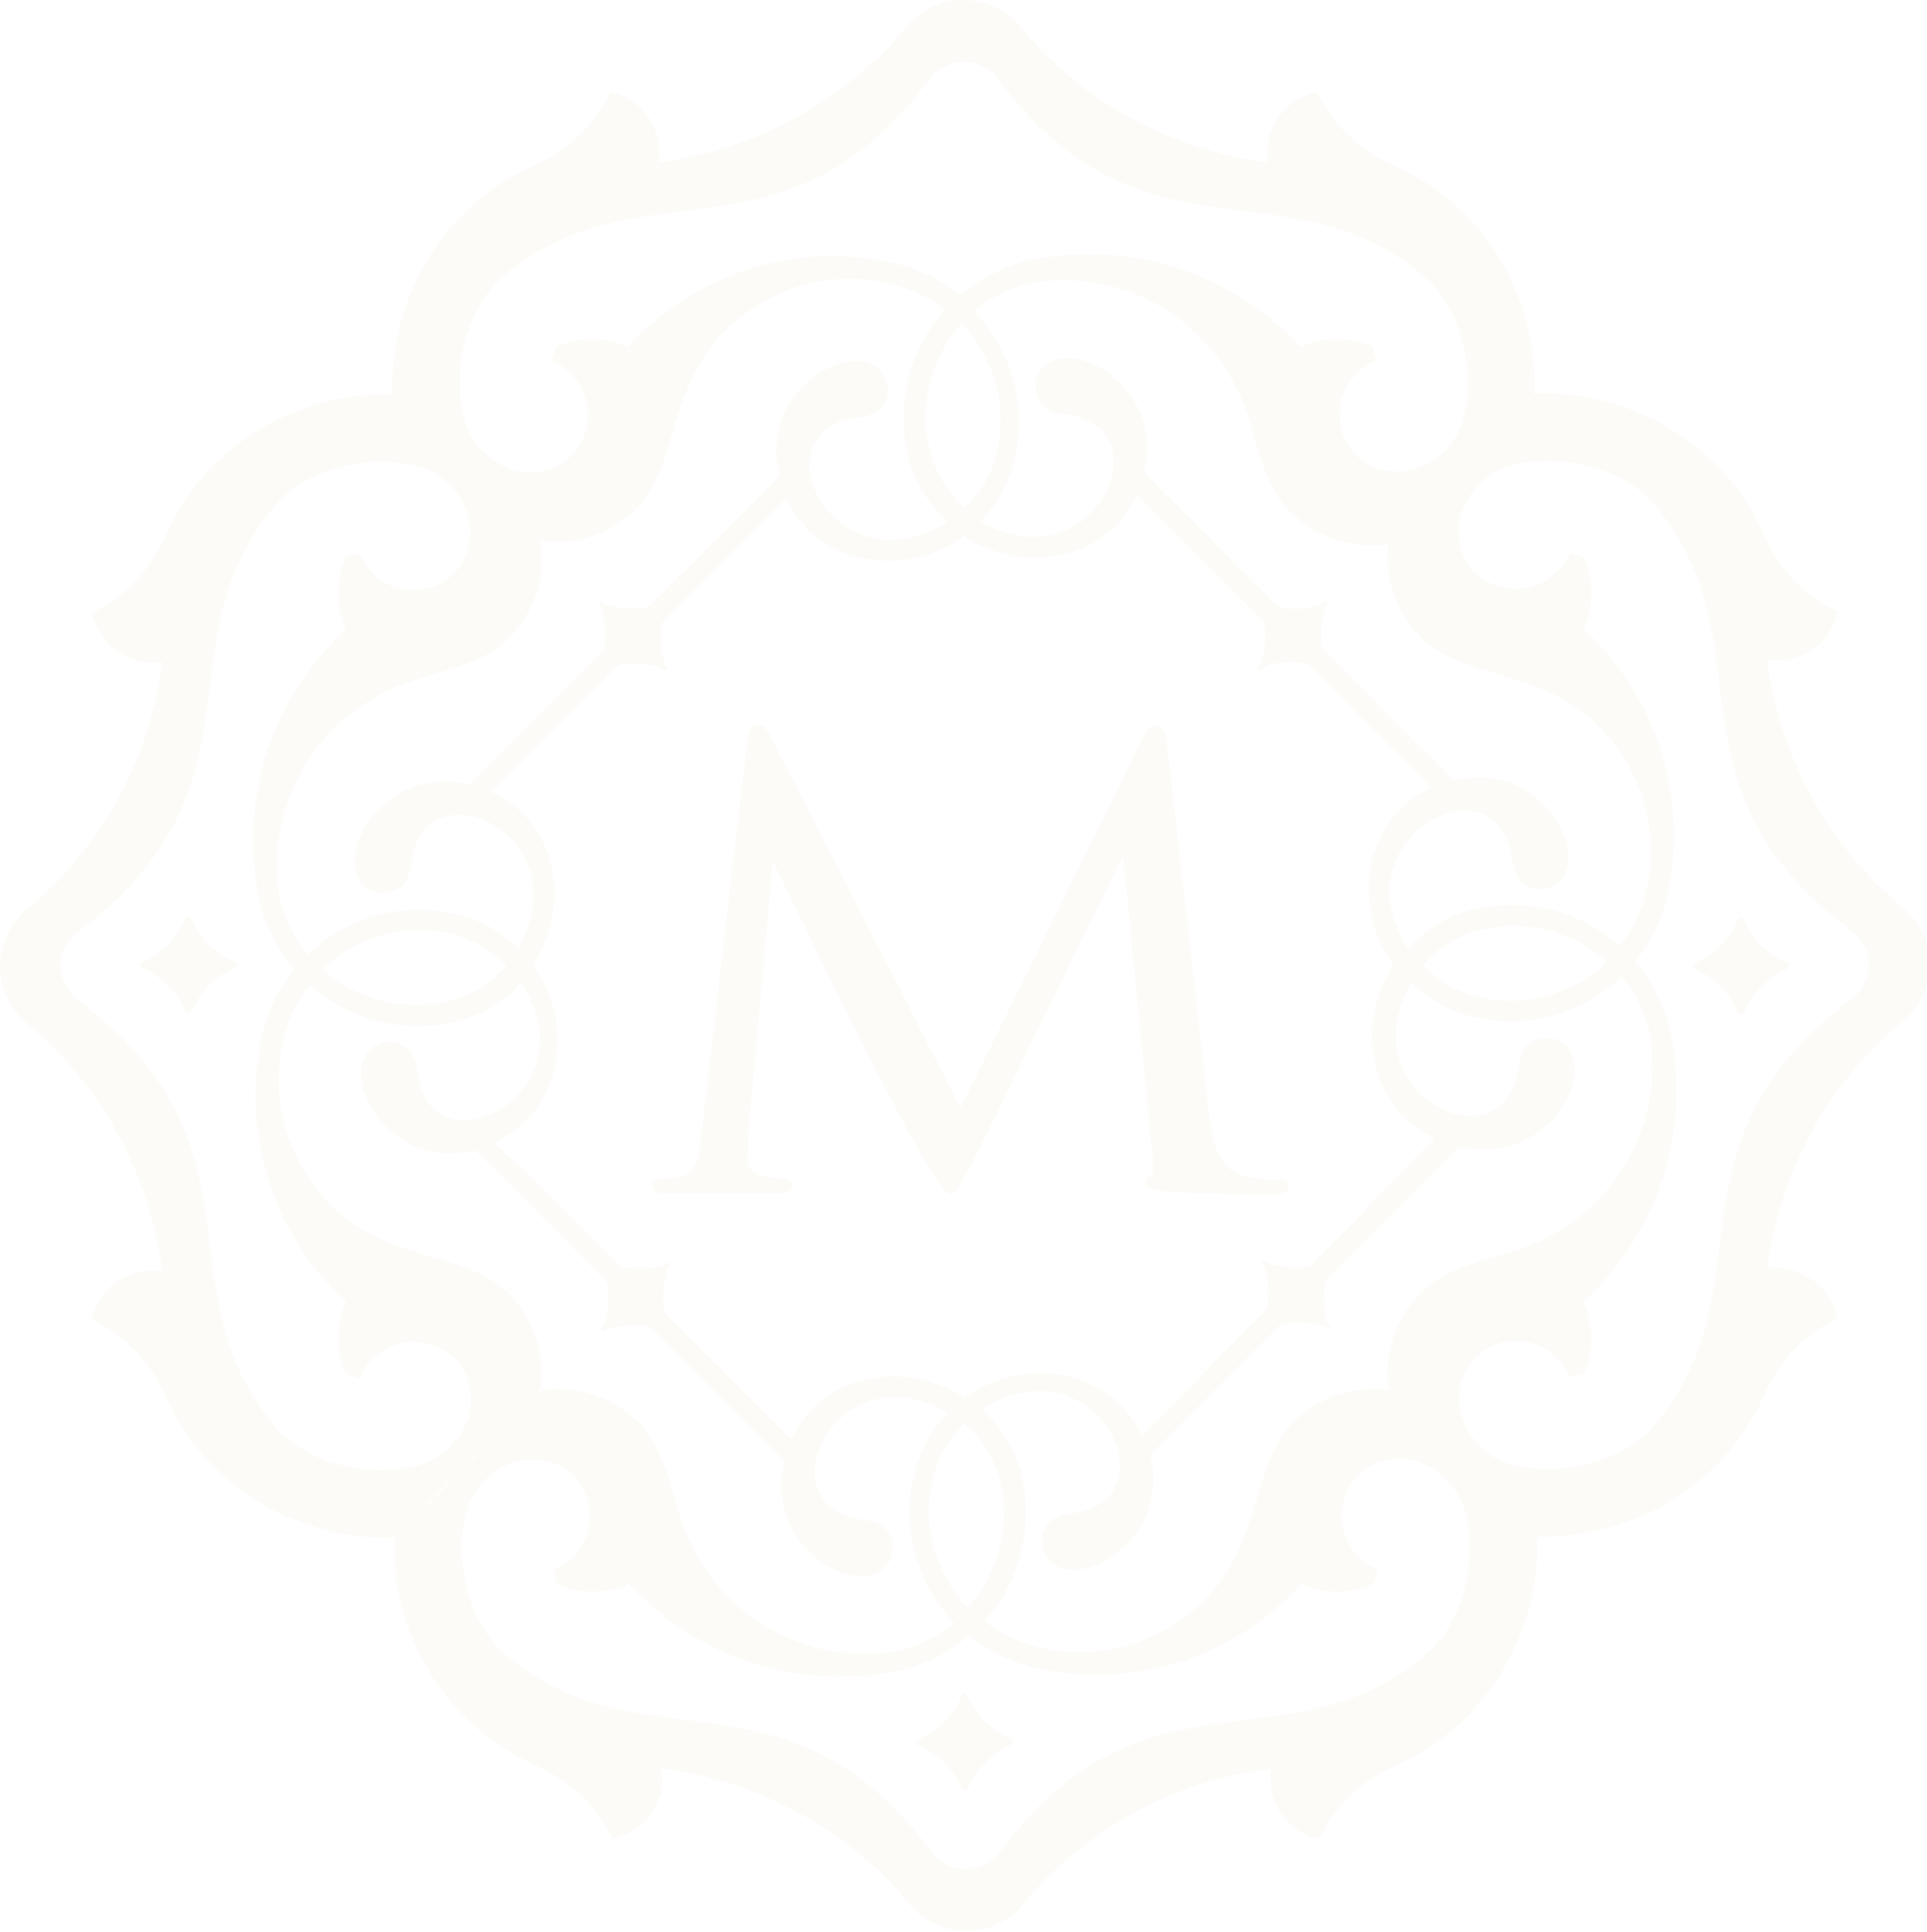 <?xml version="1.0" encoding="utf-8"?>
<!-- Generator: Adobe Illustrator 16.0.0, SVG Export Plug-In . SVG Version: 6.00 Build 0)  -->
<!DOCTYPE svg PUBLIC "-//W3C//DTD SVG 1.1//EN" "http://www.w3.org/Graphics/SVG/1.1/DTD/svg11.dtd">
<svg version="1.1" id="Layer_1" xmlns="http://www.w3.org/2000/svg" xmlns:xlink="http://www.w3.org/1999/xlink" x="0px" y="0px"
	 width="739.089px" height="741px" viewBox="0 0 739.089 741" enable-background="new 0 0 739.089 741" xml:space="preserve">
<g opacity="0.05">
	<path fill="#C8B274" d="M685.433,369.219c-6.839-2.816-13.678-9.253-16.493-16.495c-0.194-0.667-0.892-1.05-1.559-0.856
		c-0.413,0.12-0.735,0.443-0.855,0.856c-2.816,6.839-9.254,13.679-16.495,16.495c-0.667,0.194-1.05,0.892-0.856,1.558
		c0.12,0.413,0.443,0.736,0.856,0.856c6.839,2.816,13.679,9.253,16.495,16.494c0.193,0.666,0.891,1.05,1.558,0.855
		c0.413-0.119,0.735-0.442,0.856-0.855c2.815-6.839,9.253-13.678,16.493-16.494C686.64,370.828,686.64,369.621,685.433,369.219z"/>
	<path fill="#C8B274" d="M676.583,534.969c5.632-12.874,15.287-23.334,28.161-29.368c-2.414-12.472-14.483-20.92-26.954-18.908
		c4.827-37.817,23.736-71.611,52.3-95.348c13.276-11.265,13.276-31.782,0-43.047c-28.563-23.736-47.473-57.53-52.3-95.347
		c12.471,2.011,24.54-6.035,26.954-18.506c-12.874-6.035-22.529-16.495-28.161-29.369c-14.886-34.196-50.289-55.116-87.301-54.311
		l-56.727,56.725c-2.011,14.081,3.22,27.759,12.473,37.012c20.517,20.518,63.967,7.644,84.484,59.944
		c4.023,12.07,4.827,25.346,1.609,38.22c-2.012,7.643-5.23,14.483-10.058,20.115c-14.483-13.276-35.403-18.908-55.922-14.081
		c-8.851,2.012-16.896,6.84-23.334,13.277c-0.401,0.402-0.804,1.206-1.608,1.609l-0.806-0.805
		c-26.149-43.449,36.611-73.22,40.635-32.587c0.401,2.816,1.206,5.632,3.218,7.644c4.022,4.023,10.058,4.023,14.081,0.805
		c11.264-8.851-0.805-34.599-21.322-39.427c-6.437-1.609-12.472-1.207-18.507,0l-50.288-50.288
		c-1.207-6.035-0.403-12.472,1.609-17.702c0.401-0.402,0-1.207-0.402-1.207l-25.748,25.748c0.402,0.402,0.804,0.402,1.207,0.402
		c5.23-2.414,11.667-2.816,17.701-1.609l47.473,47.473c-10.863,4.827-19.311,14.483-22.529,26.954
		c-3.219,12.874-1.207,26.553,5.633,37.817c0.804,1.207,1.608,2.414,2.414,3.219c-0.403,0.402-0.806,0.804-1.207,1.609
		c-6.84,11.265-8.852,24.943-5.633,37.817c3.219,12.471,11.666,22.127,22.529,26.955l-47.473,49.081
		c-6.034,1.207-12.472,0.401-17.701-1.609c-0.403-0.402-1.207,0-1.207,0.402l25.748,25.748c0.402-0.402,0.402-0.806,0.402-1.207
		c-2.414-5.23-2.816-11.667-1.609-17.701l51.495-51.496c6.035,1.207,12.472,1.609,18.506,0
		c20.518-4.828,32.587-30.575,21.323-39.426c-4.426-3.22-10.059-2.816-14.081,0.804c-2.013,2.012-2.816,4.828-3.219,7.644
		c-4.023,40.231-66.381,11.667-41.035-31.782c6.403,6.412,14.495,10.877,23.334,12.875c21.321,5.229,42.645-1.207,57.128-15.288
		c5.229,6.034,8.85,13.679,10.861,21.725c6.035,36.207-14.885,71.208-49.886,82.875c-14.081,4.828-28.162,6.839-37.816,16.495
		c-9.253,9.253-14.483,22.931-12.473,37.012l56.727,56.727C626.696,590.085,661.697,569.165,676.583,534.969z M606.983,376.057
		c-12.472,7.242-26.553,9.656-40.634,6.035c-8.046-2.012-14.885-6.035-20.518-12.069c5.633-6.437,13.277-11.265,21.725-13.277
		c14.081-3.62,28.564-1.206,40.634,6.035c2.815,1.609,5.633,3.621,8.046,6.035C613.42,371.632,610.202,374.046,606.983,376.057z
		 M607.386,241.284c4.023-8.816,4.023-18.943,0-27.759l-5.229-1.61c-4.024,9.656-14.081,15.288-24.139,13.679
		c-20.519-3.218-26.15-29.369-6.438-43.449c12.472-8.851,46.668-8.047,63.162,11.667c44.254,52.702,0.805,107.818,75.635,163.337
		c8.448,6.437,8.448,19.311,0,25.748c-74.83,55.921-31.381,110.635-75.635,163.338c-16.494,19.713-50.69,20.517-63.162,11.667
		c-19.311-14.081-13.678-40.231,6.438-43.45c10.46-1.609,20.114,4.022,24.139,13.679l5.229-1.207c4.023-8.815,4.023-18.943,0-27.759
		c28.966-26.553,41.438-66.381,32.989-105.003c-2.414-9.655-7.242-18.506-13.276-25.345c5.633-6.84,9.655-14.886,12.069-23.736
		C648.02,307.263,635.949,267.434,607.386,241.284L607.386,241.284z M371.23,685.836c2.815-6.839,9.253-13.679,16.494-16.495
		c0.667-0.193,1.05-0.892,0.856-1.558c-0.12-0.413-0.443-0.736-0.856-0.856c-6.839-2.815-13.679-9.253-16.494-16.494
		c-0.194-0.666-0.892-1.05-1.559-0.855c-0.413,0.12-0.735,0.442-0.855,0.855c-2.816,6.839-9.253,13.679-16.494,16.494
		c-0.667,0.194-1.05,0.892-0.856,1.559c0.12,0.413,0.443,0.735,0.856,0.855c6.839,2.816,13.678,9.253,16.494,16.495
		C369.219,686.64,370.828,686.64,371.23,685.836z"/>
	<path fill="#C8B274" d="M205.479,676.984c12.874,5.633,23.334,15.288,29.369,28.162c12.471-2.414,20.92-14.483,18.908-26.955
		c37.817,4.827,71.611,23.736,95.348,52.3c11.265,13.276,31.782,13.276,43.047,0c23.736-28.563,57.53-47.473,95.348-52.3
		c-2.012,12.472,6.034,24.541,18.506,26.955c6.034-12.875,16.494-22.529,29.368-28.162c34.196-14.886,55.116-50.288,54.312-87.301
		l-56.726-56.726c-14.08-2.012-27.759,3.218-37.012,12.472c-20.519,20.518-7.645,63.967-59.944,84.484
		c-12.069,4.023-25.345,4.828-38.219,1.61c-7.645-2.013-14.483-5.23-20.116-10.059c13.276-14.482,18.909-35.403,14.081-55.921
		c-2.011-8.851-6.839-16.896-13.276-23.334c-0.401-0.402-1.207-0.805-1.608-1.609l0.804-0.805
		c43.45-26.15,73.22,36.61,32.587,40.633c-2.816,0.403-5.632,1.207-7.644,3.22c-4.023,4.022-4.023,10.058-0.805,14.081
		c8.852,11.264,34.599-0.806,39.427-21.323c1.608-6.438,1.207-12.472,0-18.506l50.289-50.289c6.033-1.206,12.471-0.402,17.7,1.609
		c0.403,0.402,1.207,0,1.207-0.402l-25.748-25.747c-0.401,0.401-0.401,0.804-0.401,1.207c2.414,5.229,2.815,11.667,1.608,17.7
		l-47.874,48.681c-4.828-10.863-14.482-19.312-26.955-22.53c-12.874-3.218-26.552-1.207-37.816,5.633
		c-1.207,0.805-2.414,1.609-3.219,2.413c-0.402-0.401-0.805-0.804-1.609-1.206c-11.264-6.84-24.943-8.851-37.817-5.633
		c-12.471,3.219-22.127,11.667-26.954,22.529l-48.68-48.68c-1.207-6.033-0.402-12.471,1.609-17.7
		c0.403-0.403,0.001-1.207-0.402-1.207l-25.748,25.747c0.403,0.402,0.805,0.402,1.207,0.402c5.23-2.414,11.667-2.815,17.702-1.609
		l51.495,51.496c-1.207,6.034-1.609,12.472,0,18.506c4.828,20.518,30.576,32.587,39.427,21.321
		c3.218-4.425,2.816-10.057-0.805-14.08c-2.013-2.012-4.828-2.815-7.645-3.219c-40.23-4.022-11.667-66.381,31.783-41.035
		c-6.412,6.404-10.876,14.495-12.874,23.334c-5.229,21.322,1.207,42.645,15.287,57.127c-6.034,5.23-13.678,8.852-21.724,10.863
		c-36.208,6.034-71.209-14.886-82.876-49.886c-4.828-14.081-6.839-28.162-16.494-37.817c-9.254-9.254-22.932-14.483-37.013-12.472
		l-56.725,56.726C149.961,626.696,170.881,661.697,205.479,676.984L205.479,676.984z M363.989,606.983
		c-7.242-12.473-9.656-26.554-6.035-40.634c2.012-8.047,6.035-14.886,12.069-20.518c6.437,5.632,11.265,13.276,13.276,21.725
		c3.62,14.08,1.207,28.563-6.035,40.634c-1.608,2.815-3.621,5.632-6.034,8.046C368.414,613.822,366,610.604,363.989,606.983z
		 M499.164,607.385c8.816,4.023,18.944,4.023,27.76,0l1.609-5.229c-9.655-4.023-15.288-14.081-13.68-24.14
		c3.22-20.517,29.369-26.148,43.45-6.436c8.852,12.471,8.046,46.667-11.667,63.162c-52.703,44.254-107.818,0.805-163.337,75.634
		c-6.437,8.449-19.311,8.449-25.748,0c-55.921-74.829-110.635-31.38-163.337-75.634c-19.713-16.495-20.518-50.691-11.667-63.162
		c14.081-19.311,40.231-13.679,43.449,6.436c1.609,10.461-4.023,20.116-13.678,24.14l1.207,5.229c8.816,4.023,18.943,4.023,27.759,0
		c26.552,28.966,66.381,41.438,105.002,32.989c9.656-2.414,18.506-7.241,25.346-13.276c6.839,5.633,14.885,9.656,23.736,12.069
		C433.186,648.421,473.014,636.351,499.164,607.385L499.164,607.385z M54.614,371.23c6.839,2.816,13.678,9.252,16.494,16.494
		c0.194,0.667,0.892,1.051,1.558,0.856c0.413-0.12,0.736-0.442,0.856-0.856c2.816-6.838,9.253-13.678,16.495-16.494
		c0.667-0.194,1.05-0.892,0.856-1.559c-0.12-0.413-0.443-0.736-0.856-0.856c-6.84-2.816-13.679-9.253-16.495-16.494
		c-0.194-0.667-0.891-1.05-1.558-0.856c-0.413,0.12-0.736,0.443-0.856,0.856c-2.816,6.839-9.253,13.678-16.494,16.494
		C53.407,369.621,53.407,370.828,54.614,371.23z"/>
	<path fill="#C8B274" d="M63.464,205.478c-5.632,12.874-15.288,23.334-28.161,29.369c2.413,12.471,14.483,20.92,26.954,18.908
		c-4.828,37.817-23.736,71.611-52.3,95.347c-13.276,11.265-13.276,31.783,0,43.046c28.564,23.737,47.472,57.53,52.3,95.348
		c-12.471-2.011-24.54,6.035-26.954,18.507c12.873,6.034,22.529,16.494,28.161,29.368c14.886,34.196,50.289,55.116,87.301,54.312
		l56.726-56.726c2.011-14.08-3.219-27.759-12.472-37.012c-20.518-20.519-63.967-7.645-84.485-59.944
		c-4.023-12.069-4.827-25.345-1.609-38.219c2.012-7.644,5.23-14.483,10.058-20.116c14.483,13.275,35.403,18.909,55.921,14.081
		c8.85-2.011,16.897-6.839,23.333-13.276c0.403-0.402,0.805-1.207,1.61-1.609l0.804,0.805c26.15,43.45-36.61,73.22-40.633,32.587
		c-0.402-2.816-1.207-5.632-3.218-7.644c-4.023-4.023-10.058-4.023-14.081-0.805c-11.265,8.852,0.804,34.599,21.322,39.426
		c6.437,1.609,12.472,1.207,18.506,0l50.289,50.289c1.207,6.034,0.402,12.472-1.609,17.701c-0.403,0.403,0,1.207,0.402,1.207
		l25.748-25.748c-0.402-0.401-0.805-0.401-1.207-0.401c-5.23,2.414-11.667,2.815-17.702,1.608l-48.679-47.874
		c10.862-4.828,19.311-14.483,22.529-26.955c3.219-12.874,1.207-26.552-5.632-37.816c-0.805-1.207-1.609-2.414-2.414-3.219
		c0.402-0.402,0.805-0.804,1.207-1.609c6.839-11.264,8.851-24.943,5.632-37.817c-3.218-12.471-11.667-22.127-22.529-26.954
		l48.679-48.68c6.035-1.207,12.472-0.402,17.702,1.609c0.402,0.403,1.207,0,1.207-0.402l-25.748-25.748
		c-0.402,0.403-0.402,0.805-0.402,1.207c2.414,5.23,2.816,11.667,1.609,17.702l-51.495,51.495c-6.035-1.207-12.472-1.609-18.507,0
		c-20.517,4.828-32.587,30.576-21.322,39.427c4.425,3.218,10.058,2.816,14.081-0.805c2.011-2.012,2.816-4.828,3.218-7.644
		c4.023-40.231,66.381-11.667,41.036,31.782c-6.404-6.411-14.495-10.875-23.334-12.873c-21.322-5.23-42.645,1.207-57.128,15.287
		c-5.23-6.034-8.851-13.678-10.862-21.724c-6.035-36.208,14.885-71.209,49.886-82.876c14.081-4.828,28.162-6.839,37.817-16.494
		c9.253-9.254,14.483-22.932,12.472-37.013l-56.726-56.725C113.35,150.362,78.35,171.282,63.464,205.478L63.464,205.478z
		 M133.064,364.39c12.471-7.241,26.552-9.655,40.633-6.034c8.046,2.011,14.885,6.034,20.517,12.069
		c-5.632,6.437-13.276,11.265-21.724,13.276c-14.081,3.621-28.564,1.207-40.633-6.035c-2.817-1.609-5.633-3.62-8.047-6.034
		C126.627,368.815,129.845,366.402,133.064,364.39z M132.661,499.163c-4.023,8.816-4.023,18.944,0,27.76l5.23,1.609
		c4.023-9.655,14.081-15.288,24.139-13.679c20.517,3.219,26.15,29.368,6.437,43.449c-12.472,8.852-46.668,8.046-63.163-11.667
		C61.05,493.933,104.5,438.817,29.67,383.299c-8.448-6.438-8.448-19.311,0-25.748c74.83-55.921,31.38-110.635,75.634-163.337
		c16.495-19.713,50.691-20.518,63.163-11.667c19.31,14.08,13.678,40.23-6.437,43.449c-10.46,1.609-20.116-4.023-24.139-13.679
		l-5.23,1.207c-4.023,8.816-4.023,18.944,0,27.76c-28.966,26.552-41.438,66.381-32.99,105.002
		c2.415,9.656,7.242,18.506,13.277,25.346c-5.632,6.839-9.655,14.886-12.069,23.736C92.029,433.186,104.097,473.013,132.661,499.163
		L132.661,499.163z"/>
	<path fill="#C8B274" d="M534.567,63.464c-12.874-5.632-23.334-15.288-29.369-28.161c-12.472,2.413-20.92,14.483-18.908,26.954
		c-37.817-4.828-71.611-23.736-95.347-52.3c-11.266-13.276-31.783-13.276-43.047,0c-23.736,28.564-57.53,47.472-95.348,52.3
		c2.011-12.471-6.035-24.54-18.507-26.954c-6.034,12.873-16.494,22.529-29.368,28.161c-34.196,14.886-55.116,50.289-54.312,87.301
		l56.726,56.726c14.081,2.011,27.759-3.219,37.012-12.472c20.518-20.518,7.644-63.967,59.944-84.485
		c12.069-4.023,25.346-4.827,38.219-1.609c7.645,2.012,14.484,5.23,20.116,10.058c-13.275,14.483-18.909,35.403-14.081,55.921
		c2.013,8.85,6.839,16.897,13.276,23.333c0.402,0.403,1.207,0.805,1.608,1.61l-0.804,0.804c-43.449,26.15-73.22-36.61-32.587-40.633
		c2.816-0.402,5.632-1.207,7.645-3.218c4.022-4.023,4.022-10.058,0.804-14.081c-8.851-11.265-34.598,0.804-39.426,21.322
		c-1.609,6.437-1.207,12.472,0,18.506l-50.289,50.289c-6.034,1.207-12.471,0.402-17.701-1.609c-0.402-0.403-1.207,0-1.207,0.402
		l25.748,25.748c0.402-0.402,0.402-0.805,0.402-1.207c-2.414-5.23-2.816-11.667-1.609-17.702l47.472-47.472
		c4.828,10.862,14.483,19.311,26.955,22.529c12.874,3.219,26.552,1.207,37.817-5.632c1.207-0.805,2.414-1.609,3.218-2.414
		c0.403,0.402,0.805,0.805,1.61,1.207c11.264,6.839,24.942,8.851,37.816,5.632c12.471-3.218,22.127-11.667,26.954-22.529
		l48.68,48.679c1.206,6.035,0.402,12.472-1.609,17.702c-0.402,0.402,0,1.207,0.402,1.207l25.747-25.748
		c-0.401-0.402-0.804-0.402-1.207-0.402c-5.229,2.414-11.667,2.816-17.7,1.609l-51.496-51.495c1.207-6.035,1.609-12.472,0-18.507
		c-4.827-20.517-30.575-32.587-39.427-21.322c-3.218,4.425-2.815,10.058,0.806,14.081c2.011,2.011,4.827,2.816,7.644,3.218
		c40.23,4.023,11.667,66.381-31.783,41.036c6.412-6.404,10.877-14.495,12.874-23.334c5.23-21.323-1.207-42.645-15.288-57.128
		c6.035-5.23,13.68-8.851,21.726-10.862c36.208-6.035,71.209,14.885,82.876,49.886c4.827,14.081,6.839,28.161,16.494,37.817
		c9.253,9.253,22.932,14.483,37.013,12.471l56.726-56.725C590.085,113.753,569.165,78.349,534.567,63.464L534.567,63.464z
		 M376.057,133.466c7.242,12.471,9.656,26.552,6.035,40.633c-2.012,8.046-6.035,14.885-12.068,20.518
		c-6.438-5.633-11.266-13.276-13.276-21.725c-3.621-14.081-1.207-28.564,6.034-40.633c1.608-2.816,3.621-5.632,6.035-8.046
		C371.632,126.627,374.046,129.845,376.057,133.466z M240.882,133.064c-8.816-4.024-18.944-4.024-27.76,0l-1.609,5.23
		c9.656,4.023,15.288,14.08,13.679,24.138c-3.219,20.518-29.369,26.15-43.45,6.437c-8.85-12.472-8.046-46.668,11.667-63.162
		c52.703-44.254,107.819-0.805,163.338-75.634c6.436-8.449,19.31-8.449,25.747,0c55.921,74.829,110.635,31.38,163.337,75.634
		c19.714,16.494,20.518,50.69,11.667,63.162c-14.08,19.311-40.231,13.678-43.449-6.437c-1.608-10.46,4.023-20.115,13.68-24.138
		l-1.207-5.23c-8.816-4.024-18.944-4.024-27.761,0c-26.552-28.967-66.381-41.438-105.002-32.99
		c-9.655,2.414-18.506,7.242-25.346,13.276c-6.839-5.632-14.885-9.655-23.736-12.069C306.86,92.028,267.032,104.097,240.882,133.064
		L240.882,133.064z M298.412,457.727c1.609,0,5.632,0,5.632-3.219c0-1.207-1.609-2.414-3.218-2.414c-1.61,0-4.828-0.401-8.851-1.207
		c-2.816-0.804-5.23-2.815-5.23-5.632c0-4.022,0-8.046,0.402-11.667l9.253-103.393c0.403,0.804,60.75,127.532,67.588,127.532
		c4.022,0-0.806,7.644,66.782-129.543l11.266,115.463c0.401,4.022,0,6.437,0,6.839c-2.012,0.401-2.816,1.207-2.816,2.815
		c0,2.816,3.62,3.219,8.046,3.621c9.253,0.805,35.403,1.207,40.634,1.207c6.034,0,6.437-2.414,6.437-3.219
		c0-0.804-0.402-2.413-3.219-2.413c-2.413,0-8.448,0-15.287-2.012c-9.656-3.219-11.265-15.69-12.07-23.334l-16.092-141.612
		c-0.402-3.621-1.207-7.242-4.425-7.242c-2.816,0-4.023,2.816-4.828,4.425l-70.002,142.015L295.596,282.32
		c-1.207-2.414-2.414-4.425-4.828-4.425s-3.621,2.011-4.023,5.23l-17.702,151.268c-0.804,8.047-1.609,15.69-8.448,16.897
		c-3.621,0.804-5.23,0.804-6.839,0.804c-2.012,0-3.621,1.207-3.621,2.414c0,2.414,2.011,3.219,5.632,3.219H298.412L298.412,457.727z
		"/>
</g>
</svg>
